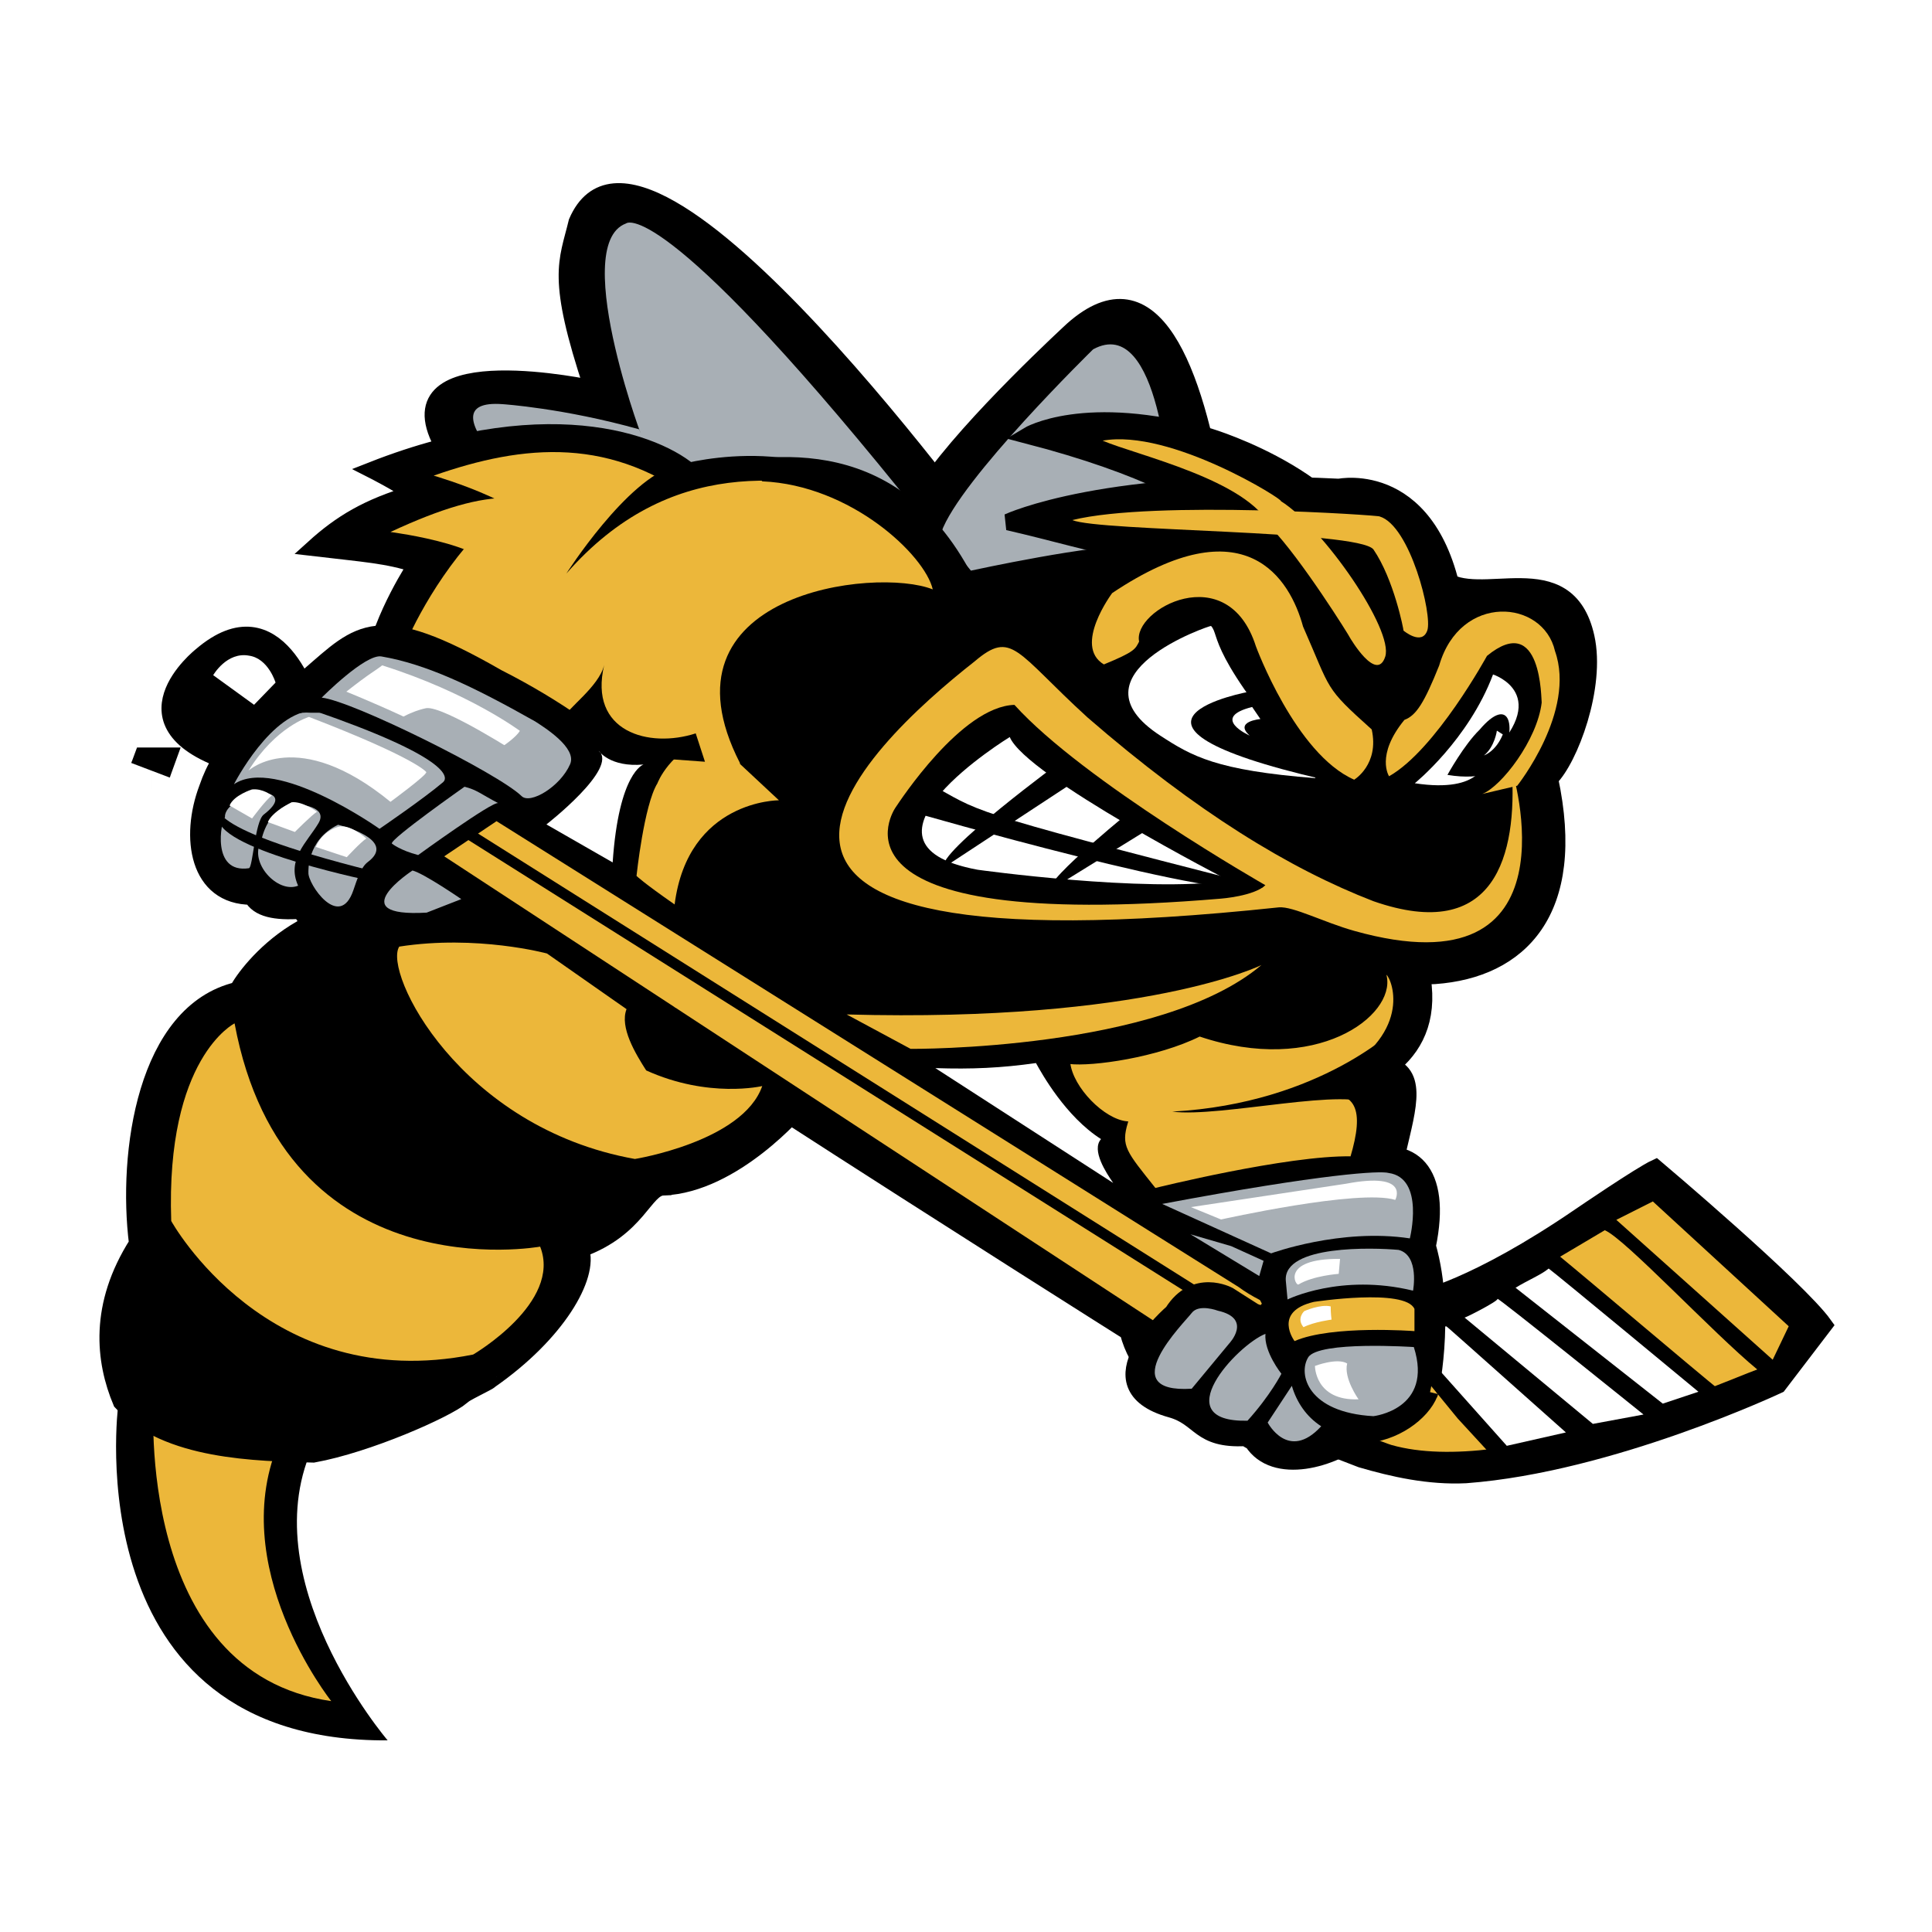 <svg xmlns="http://www.w3.org/2000/svg" width="2500" height="2500" viewBox="0 0 192.756 192.756"><path fill-rule="evenodd" clip-rule="evenodd" fill="#fff" d="M0 0h192.756v192.756H0V0z"/><path d="M15.094 76.631c-.015.04-.026.079-.039.119-.01.021-.019.044-.029.069l.068-.188z" fill-rule="evenodd" clip-rule="evenodd" fill="#fff" stroke="#000" stroke-width="4.109" stroke-miterlimit="2.613"/><path d="M25.802 157.132c-.057-.175-.126-.351-.189-.525l.347.002-.158.523z" fill-rule="evenodd" clip-rule="evenodd" stroke="#000" stroke-width="1.658" stroke-miterlimit="2.613"/><path d="M11.795 140.18s-4.426 33.644 26.882 33.457c0 0-13.859-16.194-7.284-29.677l-19.598-3.78z" fill-rule="evenodd" clip-rule="evenodd"/><path d="M15.335 139.802s-1.897 27.092 17.714 29.919c0 0-10.76-13.538-5.071-26.139l-12.643-3.78zM16.533 124.764c-3.618 3.971-1.221 12.171-1.221 12.171l7.938.609s-7.28-5.156-6.717-12.78z" fill-rule="evenodd" clip-rule="evenodd" fill="#ecb73a"/><path d="M66.167 118.444c7.078-.271 13.557-7.942 13.557-7.942-8.702-4.092-23.835-30.391-23.835-30.391-5.04-2.768-12.924 11.841-12.924 11.841-11.188-4.597-18.435 5.116-19.262 6.84-9.197 2.152-11.134 16.279-10.004 25.273-3.949 6.186-3.335 11.702-1.604 15.818 4.503 4.959 13.609 5.063 19.171 5.21 5.411-.979 13.195-4.424 14.805-5.75-.01-.21 2.833-1.515 2.783-1.608 6.749-4.682 10.035-10.425 9.093-13.104 5.739-2.071 6.344-6.112 8.22-6.187z" fill-rule="evenodd" clip-rule="evenodd" stroke="#000" stroke-width="1.658" stroke-miterlimit="2.613"/><path d="M138.57 89.218c13.801 23.42-17.795 20.673-15.301 20.918 11.447 1.124-30.435-6.764-35.69-3.911-7.976 4.326-7.544-8.046-16.498-3.987.645-.155-7.85 12.624-15.18 14.061-4.943 2.685-3.761 4.965-16.162 4.652-8.645 2.686 17.05-25.794 11.793-28.926-12.02-4.386 12.475-22.098 20.069-21.947 42.987.858 59.329 16.95 66.969 19.14z" fill-rule="evenodd" clip-rule="evenodd" stroke="#000" stroke-width="1.658" stroke-miterlimit="2.613"/><path d="M40.088 64.31a9.354 9.354 0 0 0-.113.396 14.07 14.07 0 0 0-.74-.396c.258-.007.542-.01.853 0z" fill-rule="evenodd" clip-rule="evenodd" fill="#fff"/><path d="M99.631 55.861S64.252 6.549 57.553 22.15c-.97 4.036-2.174 5.417 1.561 16.616 0 0-19.658-4.26-15.288 5.015 0 0 6.172 11.757 13.986 12.732 0 0 21.249 1.71 26.33 6.578 5.081 4.866 15.489-7.23 15.489-7.23z" fill-rule="evenodd" clip-rule="evenodd" stroke="#000" stroke-width="1.658" stroke-miterlimit="2.613"/><path d="M123.613 77.721s-.473-59.152-16.596-44.826c0 0-10.163 9.324-14.378 15.489 0 0-11.423-14.05-12.86-5.568 0 0-6.101 13.583-.789 18.026 0 0 15.211 11.331 15.221 17.565.009 6.237 29.402-.686 29.402-.686z" fill-rule="evenodd" clip-rule="evenodd" stroke="#000" stroke-width="1.658" stroke-miterlimit="2.613"/><path d="M90.298 57.744s-5.392-3.492-7.609-1.889c0 0-1.413-.976-6.002-3.615-3.134-5.338-7.541-5.318-14.089-5.947l-8.35 4.132s-12.615-10.752-4.085-10.1c0 0 6.065.394 13.619 2.512 1.244 3.411-7.243-18.366-1.316-20.545 0 0 3.346-2.998 27.389 26.712-.003 0 3.28 4.391.443 8.74zM112.828 54.556s.66-2.909 3.854-5.502c0 0-.918-17.855-7.619-14.203 0 0-13.317 13.015-15.158 18.27 2.101 2.622 1.527 2.092 2.964 3.811 0-.001 12.785-2.774 15.959-2.376z" fill-rule="evenodd" clip-rule="evenodd" fill="#a8afb5"/><path d="M141.582 129.612s5.467-1.028 16.113-8.32c0 0 6.014-4.104 7.486-4.781 0 0 14.197 11.993 16.822 15.684l-4.582 5.999s-16.727 7.88-31.18 8.96c-3.686.181-7.256-.628-10.43-1.556l-20-7.72s-2.34-1.388-3.273-4.997c0 0-70.3-44.332-71.366-47.169 0 0 89.374 17.623 96.774 20.43 7.472 1.165-4.714 14.447 3.636 23.47zM96.251 57.773c-7.497-14.354-20.354-11.55-26.847-10.165-2.863-3.064-13.94-7.914-32.259-.712 0 0 2.599 1.318 4.053 2.349-4.526 1.342-7.172 2.944-9.897 5.412 5.081.598 7.331.72 10.232 1.667 0 0-3.435 5.145-4.298 9.882-1.27 6.941-14.199 6.647-9.654 10.503 4.549 3.857 73.187-10.287 68.67-18.936z" fill-rule="evenodd" clip-rule="evenodd" stroke="#000" stroke-width="1.658" stroke-miterlimit="2.613"/><path d="M143.895 57.65c-13.377-10.882-37.074-6.299-38.098 5.386l-4.281-.298c-24.528-3.886-42.469 14.888-43.2 16.645-3.606-.2 28.583 12.939 31.085 11.209 11.812-8.192 17.091 6.936 15.314 4.841-3.545-4.17 1.01-2.257 21.371-3.628.875-.06 8.68 3.288 9.479 3.658 1.01.469 4.195 2.134 7.582 1.892 8.445-.606 14.332-6.4 11.477-19.668 1.977-1.925 4.734-9.179 3.631-14.115-1.915-8.58-10.698-2.94-14.36-5.922zm-28.993 20.256c-.041.117-.088.226-.1.36.009-.128.052-.246.1-.36z" fill-rule="evenodd" clip-rule="evenodd"/><path d="M143.895 57.65c-13.377-10.882-37.074-6.299-38.098 5.386l-4.281-.298c-24.528-3.886-42.469 14.888-43.2 16.645-3.606-.2 28.583 12.939 31.085 11.209 11.812-8.192 17.091 6.936 15.314 4.841-3.545-4.17 1.01-2.257 21.371-3.628.875-.06 8.68 3.288 9.479 3.658 1.01.469 4.195 2.134 7.582 1.892 8.445-.606 14.332-6.4 11.477-19.668 1.977-1.924 4.734-9.179 3.631-14.115-1.915-8.58-10.698-2.94-14.36-5.922m-28.993 20.256c-.041.117-.088.226-.1.36.009-.128.052-.246.1-.36z" fill="none" stroke="#000" stroke-width="1.658" stroke-miterlimit="2.613"/><path d="M101.131 73.799c-.172.1-.363.191-.521.296.177-.123.353-.214.521-.296z" fill-rule="evenodd" clip-rule="evenodd" fill="#fff" stroke="#a8afb5" stroke-width="2.091" stroke-miterlimit="2.613"/><path d="M88.609 108.202v.01c.026-.004.025-.009 0-.01zM99.064 98.696c.006-.014.018-.026.025-.037.001 0-.019.015-.025.037zM88.736 107.289c0 .007 0 .008.002.013.026-.006.022-.012-.002-.013z" fill-rule="evenodd" clip-rule="evenodd" fill="#ecb73a" stroke="#000" stroke-width=".171" stroke-miterlimit="2.613"/><path d="M135.105 92.871c-3.041-.854-6.078-2.456-7.504-2.345-65.336 6.949-41.395-15.876-30.369-24.534 3.756-3.192 4.1-.952 11.271 5.588 10.879 9.438 20.188 15.111 28.521 18.331 12.182 4.249 14.352-4.622 13.811-13.153.001 0 7.003 22.496-15.73 16.113z" fill-rule="evenodd" clip-rule="evenodd" fill="#ecb73a"/><path d="M126.248 88.317s-18.146-10.354-25.037-17.992c-5.286.153-11.468 9.659-11.877 10.262 0 0-8.684 12.546 32.488 9.069 0 0 3.285-.246 4.426-1.339z" fill-rule="evenodd" clip-rule="evenodd"/><path d="M122.639 87.869s-20.264-10.421-21.896-14.334c0 0-17.382 10.63-3.201 13.24-.001-.001 16.646 2.323 25.097 1.094z" fill-rule="evenodd" clip-rule="evenodd" fill="#fff"/><path d="M106.076 75.805s-12.749 9.356-11.913 10.743l14.04-9.222-2.127-1.521zM113.477 80.374s-9.275 7.439-8.719 8.424l10.871-6.718-2.152-1.706z" fill-rule="evenodd" clip-rule="evenodd"/><path d="M126.057 88.484c-31.085-7.93-28-7.45-33.368-10.308l-1.697 2.825s32.18 9.316 35.065 7.483z" fill-rule="evenodd" clip-rule="evenodd"/><path d="M131.256 77.639c-9.93-.775-12.348-2.198-15.49-4.242-9.42-6.129 4.996-11.013 5.059-10.946.939.996-.559 2.696 10.431 15.188z" fill-rule="evenodd" clip-rule="evenodd" fill="#fff"/><path d="M124.68 69s-17.174 3.09 7.342 8.767c-.001 0-3.477-5.3-7.342-8.767z" fill-rule="evenodd" clip-rule="evenodd"/><path d="M56.388 75.313c5.406-2.1 10.612-.206 12.554-1.392-.479 2.341 4.408 5.775 4.882 2.209-8.688-16.969 13.556-19.607 19.237-17.325-.784-3.423-8.178-10.407-17.005-10.781-2.309-2.473-5.527 1.265-10.032 1.272-15.194-9.213-26.152 15.459-25.782 15.709.371.247 7.883 3.372 16.146 10.308z" fill-rule="evenodd" clip-rule="evenodd" fill="#ecb73a"/><path d="M69.98 50.471c-8.845-7.015-17.71-6.174-26.713-3.017 0 0 11.692 3.371 10.255 6.671 0 0-.256-.948 2.739-.214l13.719-3.44z" fill-rule="evenodd" clip-rule="evenodd" fill="#ecb73a"/><path d="M57.94 53.223c-3.99-4.488-8.743-4.915-18.986-.146 0 0 11.641 1.489 10.203 4.79 0 0-2.076-.666.922.07l7.861-4.714z" fill-rule="evenodd" clip-rule="evenodd" fill="#ecb73a"/><path d="M20.679 78.639c-1.86 4.9-.955 10.811 4.435 10.804.646 1.232 2.34 1.576 4.881 1.401 1.741 3.195 4.622 1.065 5.926.745 0 0 4.113 1.226 6.67 1.73 0 0 13.584-4.492 9.876-6.913-3.378-2.206 3.3-.916 4.292-3.41 0 0 6.213-4.718 4.775-7.17-.89-1.521-5.946-5.222-11.9-8.232-12.052-6.928-13.724-4.574-18.792-.198-6.398 5.526-8.717 7.004-10.163 11.243z" fill-rule="evenodd" clip-rule="evenodd" stroke="#000" stroke-width="1.658" stroke-miterlimit="2.613"/><path d="M67.383 100.543s-.034-.146-.06-.399c-.065.127-.052.261.06.399z" fill-rule="evenodd" clip-rule="evenodd" fill="#fff"/><path d="M37.864 82.692s-10.317-7.307-14.522-4.448c0 0 3.743-7.324 7.986-7.344 13.412 4.63 13.473 6.637 12.872 7.145-1.918 1.632-6.336 4.647-6.336 4.647zM36.681 86.018c-.655.489-1.053 1.703-1.422 2.791-1.386 4.085-4.585-.661-4.487-1.758 0 0-.212-3.238 2.957-4.765 0-.001 6.028 1.447 2.952 3.732z" fill-rule="evenodd" clip-rule="evenodd" fill="#a8afb5"/><path d="M29.744 88.367c-2.062.828-4.962-2.361-3.678-4.439 0 0 .401-2.859 2.92-3.741 0 0 3.942.027 2.781 1.957-1.14 1.901-3.2 3.603-2.023 6.223zM56.883 76.239c-.97 2.24-3.979 4.038-4.84 3.192-2.311-2.266-16.863-9.497-19.945-9.828 0 0 4.347-4.383 5.954-4.11 4.438.762 8.998 2.904 15.34 6.483.905.589 4.196 2.633 3.491 4.263z" fill-rule="evenodd" clip-rule="evenodd" fill="#a8afb5"/><path d="M26.312 81.271c-.887.683-1.08 5.293-1.478 5.351-3.786.559-2.78-4.724-2.386-5.078 0 0-.208-1.185 2.193-2.025.646-.738 4.803-.658 1.671 1.752zM46.022 89.704l-3.454 1.349c-8.604.498-1.414-4.203-1.414-4.203 1.158.299 4.868 2.854 4.868 2.854z" fill-rule="evenodd" clip-rule="evenodd" fill="#a8afb5"/><path d="M34.551 69.009s10.605 4.257 13.348 6.854c0 0 3.237-1.764 3.971-2.943 0 0-5.132-3.827-13.741-6.536-.669.535-1.187.74-3.578 2.625zM30.827 71.527s-3.278.947-6.038 5.363c0 0 4.875-4.506 14.167 3.109 0 0 3.652-2.678 3.575-2.966.001 0-.896-1.348-11.704-5.506z" fill-rule="evenodd" clip-rule="evenodd" fill="#fff"/><path d="M46.347 78.493s-7.44 5.23-7.252 5.67c0 0 .82.675 2.626 1.145 0 0 7.432-5.395 7.98-5.179-1.682-.881-2.115-1.325-3.354-1.636z" fill-rule="evenodd" clip-rule="evenodd" fill="#a8afb5"/><path d="M21.833 80.01c.239.195-3.284 2.236 15.375 6.903l.291 1.08s-15.439-3.102-15.703-6.272l.037-1.711z" fill-rule="evenodd" clip-rule="evenodd"/><path d="M25.14 78.763s-1.814.567-2.236 1.604l2.246 1.289s1.435-1.941 1.976-2.278c-.001-.001-.892-.736-1.986-.615zM29.103 80.04s-1.959.938-2.377 1.979l2.696.986s1.662-1.681 2.204-2.017c-.001 0-1.429-1.062-2.523-.948zM33.733 82.496c-.979.291-1.83 1.022-2.224 2.005l3.087 1.022s1.411-1.525 1.953-1.865c0 0-1.647-1.511-2.816-1.162z" fill-rule="evenodd" clip-rule="evenodd" fill="#fff"/><path d="M63.505 87.39s.748-7.085 2.083-9.232c0 0 1.207-3.296 5.34-4.646l6.784 6.333s-9.063-.044-10.405 10.393c-3.148-2.189-3.802-2.848-3.802-2.848z" fill-rule="evenodd" clip-rule="evenodd" fill="#ecb73a"/><path d="M49.539 81.928l74.047 46.485c4.883 3.627 16.129 5.66 18.084 5.253l18.438-10.926c1.988.813 10.762 10.222 15.215 13.893-3.459 1.254-24.887 10.817-36.49 7.536-1.562-.461-13.357-5.382-19.064-9.342l-75.45-49.391 5.22-3.508z" fill-rule="evenodd" clip-rule="evenodd" fill="#ecb73a"/><path d="M163.656 141.632s10.689-.676 8.398-2.537c-3.848-3.12-12.691-10.677-17-14.213l-16.783 7.889 7.166 8.753 3.713 4.035c2.211 1.874 14.873-3.984 14.506-3.927z" fill-rule="evenodd" clip-rule="evenodd"/><path d="M158.92 142.063l5.053-.936s-14.625-11.778-14.562-11.539c.062.246-3.619 2.109-3.303 1.855l12.812 10.62zM165.898 140.042l3.553-1.188s-14.277-11.828-14.939-12.291c-.766.635-2.059 1.15-3.305 1.916l14.691 11.563zM150.334 144.249l5.896-1.335c-10.707-9.523-11.824-10.529-11.928-10.583-.104-.053-3.742.956-3.742.956l9.774 10.962z" fill-rule="evenodd" clip-rule="evenodd" fill="#fff"/><path fill-rule="evenodd" clip-rule="evenodd" fill="#ecb73a" stroke="#000" stroke-width=".18" stroke-miterlimit="2.613" d="M164.918 119.759l-3.816 1.924 15.789 14.127 1.679-3.509-13.652-12.542z"/><path d="M142.43 124.312c1.561-7.551-1.594-10.268-6.617-8.687-3.766-.067-7.541 3.988-8.838 3.505 0 0-5.477.734-.047 11.144-.25.158-.549.448-.902.914l-.881-.325-2.576-1.642s-3.371-1.811-5.584 1.719c0 0-8.596 7.319-.158 9.666 3.031.842 2.744 3.092 7.457 2.845.369.282.66.384.66.384 2.199 3.458 8.08 1.795 11.002-.672 3.115-.11 5.92-2.196 6.691-4.166-.059.558 1.81-7.623-.207-14.685z" fill-rule="evenodd" clip-rule="evenodd" stroke="#000" stroke-width="1.658" stroke-miterlimit="2.613"/><path d="M137.023 141.292c-6.568-.366-7.533-4.198-6.504-5.868 1.029-1.669 10.539-1.028 10.539-1.028 1.983 6.227-4.035 6.896-4.035 6.896z" fill-rule="evenodd" clip-rule="evenodd" fill="#a8afb5"/><path d="M135.543 139.611s-1.51-2.114-1.135-3.577c-.996-.602-3.215.246-3.215.246s-.011 3.5 4.35 3.331z" fill-rule="evenodd" clip-rule="evenodd" fill="#fff"/><path d="M140.98 128.769s.662-3.509-1.436-4.066c-2.539-.233-11.465-.513-11.262 3.037l.176 1.907c.001-.001 5.315-2.632 12.522-.878z" fill-rule="evenodd" clip-rule="evenodd" fill="#a8afb5"/><path d="M140.66 123.554s1.52-6.021-2.117-6.526c-.793-.234-6.355.038-22.592 3.088l10.869 4.933c0-.001 6.922-2.543 13.84-1.495z" fill-rule="evenodd" clip-rule="evenodd" fill="#a8afb5"/><path d="M129.158 133.8s-2.225-2.937 1.932-3.913c0 0 9.113-1.392 10.031.706v2.213s-8.23-.631-11.963.994z" fill-rule="evenodd" clip-rule="evenodd" fill="#ecb73a"/><path fill-rule="evenodd" clip-rule="evenodd" fill="#a8afb5" d="M125.635 127.311l-6.86-4.165 4.061 1.18 3.232 1.466-.433 1.519z"/><path d="M134.293 118.101l-15.473 2.333 3.008 1.233s13.734-3.072 17.377-1.954c0 0 1.545-2.839-4.912-1.612zM133.697 125.597l-.133 1.496s-2.541.176-4 1.052c-.259.274-1.919-2.591 4.133-2.548zM132.764 130.341c-.008.659.084 1.317.084 1.317s-1.738.219-2.797.756c-.73-.873.074-1.603.074-1.603s1.602-.718 2.639-.47z" fill-rule="evenodd" clip-rule="evenodd" fill="#fff"/><path d="M31.021 70.28s-3.25-11.49-10.949-4.876c0 0-8.814 6.954 3.133 10.75.001.001 2.925-6.249 7.816-5.874z" fill-rule="evenodd" clip-rule="evenodd" stroke="#000" stroke-width="1.658" stroke-miterlimit="2.613"/><path d="M25.348 70.317l2.144-2.215s-.711-2.397-2.63-2.684c-2.237-.428-3.591 1.944-3.591 1.944l4.077 2.955z" fill-rule="evenodd" clip-rule="evenodd" fill="#fff"/><path fill-rule="evenodd" clip-rule="evenodd" fill="#ecb73a" stroke="#000" stroke-width="1.062" stroke-miterlimit="2.613" d="M120.076 129.382L46.213 82.859l73.863 46.523z"/><path d="M60.283 66.337c-1.602 6.701 4.481 8.342 9.129 6.832l.922 2.83-11.662-.855s-.979-.981-2.321-3.592c.118-.794 3.405-3.004 3.932-5.215zM87.96 49.778c-9.107-2.464-21.198-4.285-31.457 7.45 0 0 6.04-9.474 10.861-10.753 0 0 12.254-3.726 20.596 3.303z" fill-rule="evenodd" clip-rule="evenodd"/><path d="M142.975 67.204s-14.92-7.217-28.885-11.899c-5.609-1.138-8.928-2.175-13.512-3.224 0 0 9.914-4.642 33.02-3.489 0 0 9.502-1.989 11.646 12.191 0 .001 2.24 8.027-2.269 6.421z" fill-rule="evenodd" clip-rule="evenodd" stroke="#000" stroke-width="1.658" stroke-miterlimit="2.613"/><path d="M125.334 56.73s.99-7.089-22.795-13.283c0 0 5.654-3.422 18.09.106 0 0 15.43 4.587 16.729 14.527-.001.001-6.077.391-12.024-1.35z" fill-rule="evenodd" clip-rule="evenodd" stroke="#000" stroke-width="1.658" stroke-miterlimit="2.613"/><path d="M142.4 62.908c.543-1.542-1.721-10.478-4.752-11.379.371-.09-22.48-1.663-30.658.358 2.635 1.143 28.484 1.009 30.035 2.926 2.055 3.004 3.012 7.997 3.004 8.103 0 0 1.828 1.536 2.371-.008z" fill-rule="evenodd" clip-rule="evenodd" fill="#ecb73a"/><path d="M138.205 65.513c.865-2.656-6.158-12.846-10.424-15.525.416-.042-10.984-7.238-17.768-6.024 3.312 1.432 14.559 3.92 16.768 8.644 3.07 3.179 7.898 10.925 7.912 11.029 0-.001 2.647 4.528 3.512 1.876z" fill-rule="evenodd" clip-rule="evenodd" fill="#ecb73a"/><path d="M135.107 77.79s2.525-1.509 1.75-5.013c-4.803-4.309-4-3.794-6.852-10.268-1.275-4.68-5.697-12.269-19.043-3.337 0 0-3.932 5.262-.828 7.118 3.125-1.282 3.133-1.542 3.516-2.282-.68-3.17 8.832-8.402 11.654.481.001 0 3.942 10.725 9.803 13.301z" fill-rule="evenodd" clip-rule="evenodd" fill="#ecb73a"/><path d="M125.75 71.74s-2.664.229-1.072 1.649c0 0-4.027-1.778.25-2.854l.822 1.205z" fill-rule="evenodd" clip-rule="evenodd" fill="#fff"/><path d="M84.47 101.212l6.383 3.434s24.894.195 35.001-8.364c0-.001-11.5 5.746-41.384 4.93z" fill-rule="evenodd" clip-rule="evenodd" fill="#ecb73a"/><path d="M148.961 67.292s6.234 2.003-.781 8.564c0 0-.215 3.331-7.025 2.289-.001 0 5.351-4.323 7.806-10.853z" fill-rule="evenodd" clip-rule="evenodd" fill="#fff"/><path d="M149.469 76.69s-1.35 1.23-5.057.622c0 0 1.641-2.984 3.197-4.497 3.022-3.567 3.971-.437 1.86 3.875z" fill-rule="evenodd" clip-rule="evenodd"/><path d="M103.359 106.062c-3.475.492-6.418.624-10.038.504l17.741 11.458c-.693-1.004-2.195-3.272-1.213-4.377-3.521-2.242-5.917-6.543-6.49-7.585zM64.201 76.276s-2.463.753-3.075 9.768l-6.609-3.79s7.221-5.618 5.219-7.344c0 0 1.106 1.668 4.465 1.366z" fill-rule="evenodd" clip-rule="evenodd" fill="#fff"/><path d="M155.143 64.958c-1.178-5.156-9.457-5.819-11.555 1.439-1.477 3.68-2.277 4.985-3.469 5.426-2.908 3.549-1.531 5.625-1.531 5.625 4.648-2.631 9.768-12.01 9.768-12.01 5.508-4.51 5.404 4.482 5.459 4.656-.434 3.719-4.016 8.379-5.934 9.121l3.492-.82c0-.001 5.902-7.408 3.77-13.437z" fill-rule="evenodd" clip-rule="evenodd" fill="#ecb73a"/><path d="M149.344 72.897s-.207 1.598-1.283 2.471c0 0 1.172-.378 1.875-2.093l-.592-.378z" fill-rule="evenodd" clip-rule="evenodd" fill="#fff"/><path d="M52.052 75.43s-7.788-5.04-9.533-4.776c0 0-1.795.326-3.247 1.504 0 0 11.001 5.136 11.742 6.048.001 0-.869-1.261 1.038-2.776z" fill-rule="evenodd" clip-rule="evenodd" fill="#a8afb5"/><path d="M136.426 105.172c4.885-4.587 1.527-9.214 1.838-7.771.846 3.902-6.986 9.82-18.578 5.92-4.211 2.097-10.736 3.021-12.994 2.741.291 2.473 3.402 5.688 5.756 5.906-.73 2.406-.158 2.951 2.791 6.656 0 0 13.211-3.283 19.574-3.165 1.373-4.638.832-7.029-3.863-6.308 2.753-1.23 6.589 1.045 5.476-3.979z" fill-rule="evenodd" clip-rule="evenodd" fill="#ecb73a" stroke="#000" stroke-width=".18" stroke-miterlimit="2.613"/><path d="M139.494 102.402s-7.639 7.688-22.535 8.504c4.785.634 18.012-2.599 19.975-.54l2.56-7.964zM60.454 98.089s-4.738 10.706 15.352 9.65c0 0-16.054-8.476-15.352-9.65z" fill-rule="evenodd" clip-rule="evenodd"/><path d="M53.891 124.376s-25.462 4.644-30.487-22.274c0 0-6.885 3.411-6.321 19.716 0 0 9.593 17.43 30.123 13.325 0 0 8.886-5.186 6.685-10.767zM64.469 106.794c-1.067-1.671-2.66-4.294-1.96-6.111l-7.936-5.552s-6.982-1.896-14.74-.688c-1.632 2.548 6.021 18.064 23.513 21.188 0 0 10.767-1.73 12.703-7.275 0 0-5.348 1.265-11.58-1.562z" fill-rule="evenodd" clip-rule="evenodd" fill="#ecb73a"/><path d="M126.254 133.077c-2.824 1.104-10 8.841-1.791 8.669 2.275-2.516 3.383-4.685 3.383-4.685s-1.756-2.187-1.592-3.984zM121.504 130.768s-1.896-.719-2.611.23c-.715.948-7.918 8.049.004 7.554l3.729-4.499c-.001 0 2.39-2.495-1.122-3.285zM128.887 138.263l-2.41 3.665s2.061 3.95 5.34.371c-1.481-.957-2.452-2.398-2.93-4.036z" fill-rule="evenodd" clip-rule="evenodd" fill="#a8afb5"/></svg>